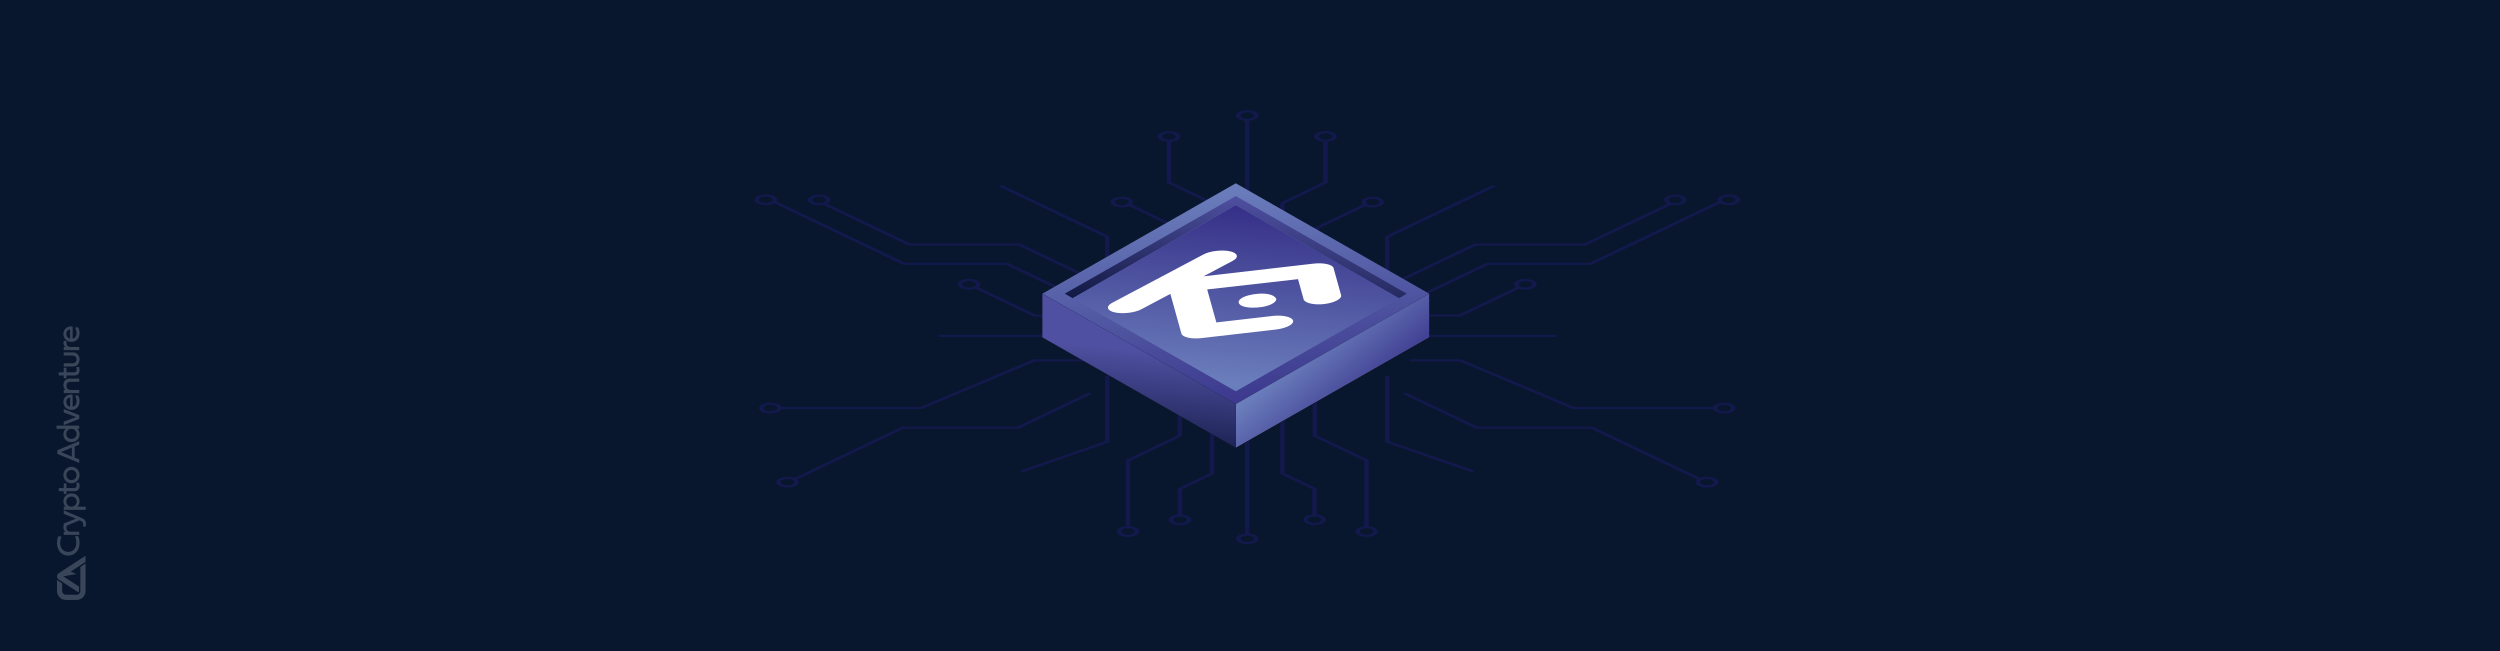 <?xml version="1.0" encoding="UTF-8"?> <svg xmlns="http://www.w3.org/2000/svg" xmlns:xlink="http://www.w3.org/1999/xlink" version="1.0" id="Layer_1" x="0px" y="0px" viewBox="0 0 1920 500" style="enable-background:new 0 0 1920 500;" xml:space="preserve"> <style type="text/css"> .st0{fill:#08162E;} .st1{opacity:0.2;} .st2{fill:#FFFFFF;} .st3{opacity:0.45;} .st4{fill:#211D70;} .st5{fill:url(#XMLID_14_);} .st6{fill:url(#XMLID_37_);} .st7{fill:url(#XMLID_38_);} .st8{fill:#0B1119;} .st9{fill:url(#XMLID_39_);} .st10{fill:url(#XMLID_40_);} </style> <g> <rect id="XMLID_242_" class="st0" width="1920" height="500"></rect> <g id="XMLID_128_" class="st1"> <path id="XMLID_141_" class="st2" d="M62.3,435.05l3.41-2.23v21.08c0,0.4-0.03,0.79-0.1,1.17c-0.06,0.38-0.16,0.74-0.28,1.09 c-0.45,1.3-1.28,2.42-2.36,3.23c-0.31,0.23-0.64,0.44-0.99,0.62c-0.94,0.49-2.01,0.76-3.14,0.76h-8.2c-3.79,0-6.88-3.08-6.88-6.88 v-8.57c0.05,0.06,0.11,0.11,0.16,0.16c0.11,0.1,0.22,0.2,0.34,0.29c0.01,0.01,0.02,0.02,0.03,0.02c0.04,0.03,0.08,0.06,0.12,0.09 c0.02,0.01,0.03,0.02,0.05,0.03l3.28,2.15v5.83c0,1.59,1.29,2.88,2.88,2.88h8.2c0.05,0,0.09,0,0.14,0 c0.52-0.02,1.01-0.19,1.43-0.46c0.26-0.17,0.5-0.38,0.69-0.63l0.05-0.07c0.05-0.07,0.1-0.14,0.15-0.22 c0.03-0.05,0.06-0.09,0.08-0.14c0.07-0.13,0.13-0.26,0.18-0.4c0.02-0.04,0.03-0.09,0.04-0.13c0.06-0.18,0.09-0.38,0.11-0.57 c0-0.02,0-0.04,0-0.07c0.01-0.06,0.01-0.13,0.01-0.2v-18.47L62.3,435.05z M65.71,426.78l-20.66,13.49 c-0.81,0.53-1.29,1.42-1.29,2.38c0,0.69,0.25,1.34,0.68,1.85l0.1,0.11c0.04,0.04,0.07,0.08,0.11,0.11 c0.08,0.07,0.16,0.14,0.25,0.21c0.05,0.04,0.1,0.07,0.15,0.1l15.24,9.95c0.23-0.3,0.36-0.68,0.36-1.08v-3.45l-11.95-7.8 l10.02-1.81l-4.49-1.81l11.47-7.49L65.71,426.78L65.71,426.78z M57.34,342.91v8.5l3.51,1.36v2.78l-16.84-6.95v-2.85l16.84-6.96 v2.78L57.34,342.91z M55.17,350.69v-6.99l-8.25,3.47L55.17,350.69z M54.83,339.56c-3.66,0-6.14-2.59-6.14-5.98 c0-2.02,0.74-3.36,1.87-4.24h-7.18v-2.46h17.46v2.46h-1.62c1.13,0.88,1.87,2.22,1.87,4.24C61.1,336.97,58.49,339.56,54.83,339.56 M50.9,333.28c0,2.29,1.74,3.82,3.93,3.82c2.2,0,4.06-1.53,4.06-3.82s-1.86-3.93-4.06-3.93C52.64,329.35,50.9,331,50.9,333.28 M48.94,316.77v-2.64l11.91,4.69v2.93l-11.91,4.69v-2.64l9.5-3.51L48.94,316.77z M59.93,303.55c0.78,1.38,1.17,2.88,1.17,4.54 c0,4.01-2.53,6.77-6.2,6.77c-3.55,0-6.2-2.57-6.2-6.13c0-3.87,3.22-6.36,7.09-5.66v9.26c1.95-0.43,3.03-1.95,3.03-4.25 c0-1.39-0.36-2.58-1.12-4.17L59.93,303.55z M53.83,305.3c-1.72,0.16-2.89,1.4-2.89,3.36s1.17,3.42,2.89,3.61V305.3z M53.62,290.77 h7.23v2.46h-6.71c-1.97,0-3.11,1.08-3.11,2.93c0,1.81,1.14,3.29,3.11,3.29h6.71v2.46H48.94v-2.47h1.5 c-0.61-0.4-1.75-1.53-1.75-3.66C48.69,292.49,50.73,290.77,53.62,290.77 M51.03,285.92h5.95c1.27,0,1.9-0.73,1.9-1.95 c0-0.57-0.11-1.35-0.29-1.93l2.11-0.32c0.24,0.6,0.4,1.65,0.4,2.6c0,2.49-1.4,4.06-3.82,4.06h-6.25v2.12h-2.08v-2.16h-3.82v-2.39 h3.82v-3.53h2.08C51.03,282.42,51.03,285.92,51.03,285.92z M48.94,273.07v-2.44h7.07c3.01,0.01,5.08,2.22,5.08,5.42 c0,3.22-2.03,5.43-5.01,5.43h-7.14v-2.47h6.72c1.84,0,3.13-1.2,3.13-2.96c0-1.77-1.29-2.98-3.13-2.98H48.94z M50.57,266.45 c-1.3-0.67-1.87-1.8-1.87-3.1c0-0.93,0.3-1.64,0.3-1.64l2.26,0.26c-0.05,0.14-0.27,0.67-0.27,1.45c0,1.31,0.69,3.03,3.39,3.03 h6.49v2.47H48.94v-2.47H50.57z M59.93,251.26c0.78,1.38,1.17,2.88,1.17,4.54c0,4.01-2.53,6.77-6.2,6.77c-3.55,0-6.2-2.57-6.2-6.13 c0-3.87,3.22-6.36,7.09-5.66v9.26c1.95-0.43,3.03-1.95,3.03-4.25c0-1.39-0.36-2.58-1.12-4.17L59.93,251.26z M53.83,253.01 c-1.72,0.16-2.89,1.4-2.89,3.36c0,1.96,1.17,3.42,2.89,3.61V253.01z"></path> <path id="XMLID_140_" class="st2" d="M59.98,411.61c0.41,0.92,1.1,2.47,1.1,5.42c0,5.73-3.52,9.65-8.67,9.65 c-5.13,0-8.66-3.89-8.66-9.61c0-2.26,0.61-4.29,1.07-5.25l2.46,0.26c-0.43,0.91-1.04,2.74-1.04,4.99c0,4.06,2.51,6.81,6.18,6.81 c3.68,0,6.21-2.9,6.21-7.13c0-2-0.56-3.77-1.12-4.76L59.98,411.61z"></path> <path id="XMLID_1_" class="st2" d="M50.57,408.3c-1.3-0.67-1.87-1.8-1.87-3.1c0-0.93,0.3-1.64,0.3-1.64l2.26,0.26 c-0.05,0.14-0.27,0.67-0.27,1.45c0,1.31,0.69,3.03,3.39,3.03h6.49v2.47H48.94v-2.47H50.57z"></path> <path id="XMLID_138_" class="st2" d="M48.94,394.64v-2.7l13.42,5.71c2.21,0.95,3.7,1.98,3.7,4.89c0,1.05-0.32,1.76-0.43,1.97 l-2.03-0.26c0.15-0.34,0.31-0.98,0.31-1.6c0-1.6-0.81-2.24-2.2-2.78l-0.68-0.26l-12.08,5.13v-2.7l9.38-3.71L48.94,394.64z"></path> <path id="XMLID_134_" class="st2" d="M54.96,378.91c3.66,0,6.14,2.59,6.14,5.98c0,2.02-0.74,3.36-1.87,4.24h6.59v2.46H48.94v-2.46 h1.62c-1.13-0.88-1.87-2.22-1.87-4.24C48.69,381.51,51.3,378.91,54.96,378.91 M58.89,385.19c0-2.29-1.74-3.82-3.93-3.82 c-2.2,0-4.06,1.53-4.06,3.82s1.86,3.93,4.06,3.93C57.15,389.12,58.89,387.47,58.89,385.19"></path> <path id="XMLID_132_" class="st2" d="M51.03,374.8h5.95c1.27,0,1.9-0.73,1.9-1.95c0-0.57-0.11-1.35-0.29-1.93l2.11-0.32 c0.24,0.6,0.4,1.65,0.4,2.6c0,2.49-1.4,4.06-3.82,4.06h-6.25v2.12h-2.08v-2.16h-3.82v-2.39h3.82v-3.53h2.08 C51.03,371.3,51.03,374.8,51.03,374.8z"></path> <path id="XMLID_129_" class="st2" d="M48.69,364.83c0-3.62,2.72-6.33,6.2-6.33s6.2,2.7,6.2,6.33s-2.72,6.33-6.2,6.33 C51.41,371.16,48.69,368.45,48.69,364.83 M58.79,364.83c0-2.24-1.7-3.87-3.89-3.87s-3.9,1.63-3.9,3.87s1.7,3.87,3.89,3.87 S58.79,367.08,58.79,364.83"></path> </g> </g> <g id="XMLID_102_" class="st3"> <path id="XMLID_99_" class="st4" d="M1193.67,258.79h-109.75c-0.95,0-1.72-0.37-1.72-0.82c0-0.45,0.77-0.82,1.72-0.82h109.75 c0.95,0,1.72,0.37,1.72,0.82C1195.39,258.42,1194.62,258.79,1193.67,258.79z"></path> <path id="XMLID_98_" class="st4" d="M831.86,258.79H722.1c-0.95,0-1.72-0.37-1.72-0.82c0-0.45,0.77-0.82,1.72-0.82h109.75 c0.95,0,1.72,0.37,1.72,0.82C833.58,258.42,832.81,258.79,831.86,258.79z"></path> <g id="XMLID_115_"> <g id="XMLID_157_"> <g id="XMLID_159_"> <path id="XMLID_97_" class="st4" d="M1049.48,405.69c-0.95,0-1.72-0.37-1.72-0.82v-50.91l-39.2-18.72 c-0.32-0.15-0.5-0.36-0.5-0.58v-45.61c0-0.45,0.77-0.82,1.72-0.82s1.72,0.37,1.72,0.82v45.27l39.2,18.72 c0.32,0.15,0.5,0.36,0.5,0.58v51.25C1051.2,405.32,1050.43,405.69,1049.48,405.69z"></path> <path id="XMLID_96_" class="st4" d="M1009.57,396.68c-0.95,0-1.72-0.37-1.72-0.82v-20.09l-24.14-11.52 c-0.32-0.15-0.5-0.36-0.5-0.58v-64.81c0-0.45,0.77-0.82,1.72-0.82c0.95,0,1.72,0.37,1.72,0.82v64.47l24.14,11.52 c0.32,0.15,0.5,0.36,0.5,0.58v20.43C1011.29,396.32,1010.52,396.68,1009.57,396.68z"></path> <path id="XMLID_94_" class="st4" d="M1303.99,368.21c-0.44,0-0.88-0.08-1.21-0.24l-81.06-38.7h-87.73 c-0.46,0-0.89-0.09-1.21-0.24l-54.48-26.01c-0.67-0.32-0.67-0.84,0-1.16c0.67-0.32,1.76-0.32,2.43,0l53.98,25.77h87.73 c0.46,0,0.89,0.09,1.21,0.24l81.57,38.94c0.67,0.32,0.67,0.84,0,1.16C1304.87,368.13,1304.43,368.21,1303.99,368.21z"></path> <path id="XMLID_93_" class="st4" d="M1130.45,362.61c-0.35,0-0.7-0.05-1.01-0.16l-65.05-22.53c-0.45-0.15-0.71-0.4-0.71-0.66 v-50.1c0-0.45,0.77-0.82,1.72-0.82c0.95,0,1.72,0.37,1.72,0.82v49.68l64.34,22.29c0.77,0.27,0.94,0.78,0.38,1.15 C1131.51,362.49,1130.98,362.61,1130.45,362.61z"></path> <path id="XMLID_92_" class="st4" d="M984.93,208.32c-0.95,0-1.72-0.37-1.72-0.82v-51.56c0-0.22,0.18-0.43,0.5-0.58l32.57-15.55 v-31.32c0-0.45,0.77-0.82,1.72-0.82s1.72,0.37,1.72,0.82v31.66c0,0.22-0.18,0.43-0.5,0.58l-32.57,15.55v51.22 C986.65,207.95,985.88,208.32,984.93,208.32z"></path> <path id="XMLID_91_" class="st4" d="M1065.4,220.02c-0.95,0-1.72-0.37-1.72-0.82v-37.36c0-0.22,0.18-0.43,0.5-0.58l81.28-38.8 c0.67-0.32,1.76-0.32,2.43,0c0.67,0.32,0.67,0.84,0,1.16l-80.78,38.56v37.02C1067.12,219.66,1066.35,220.02,1065.4,220.02z"></path> <path id="XMLID_188_" class="st4" d="M1286.7,157.7c-4.78,0-8.67-1.86-8.67-4.14c0-2.28,3.89-4.14,8.67-4.14 c4.78,0,8.67,1.86,8.67,4.14C1295.37,155.85,1291.48,157.7,1286.7,157.7z M1286.7,151.06c-2.89,0-5.24,1.12-5.24,2.5 c0,1.38,2.35,2.5,5.24,2.5s5.24-1.12,5.24-2.5C1291.93,152.18,1289.58,151.06,1286.7,151.06z"></path> <path id="XMLID_185_" class="st4" d="M1327.7,157.57c-4.78,0-8.67-1.86-8.67-4.14c0-2.28,3.89-4.14,8.67-4.14 c4.78,0,8.67,1.86,8.67,4.14C1336.37,155.71,1332.48,157.57,1327.7,157.57z M1327.7,150.93c-2.89,0-5.23,1.12-5.23,2.5 c0,1.38,2.35,2.5,5.23,2.5c2.89,0,5.24-1.12,5.24-2.5C1332.93,152.05,1330.58,150.93,1327.7,150.93z"></path> <path id="XMLID_182_" class="st4" d="M1018,108.96c-4.78,0-8.67-1.86-8.67-4.14c0-2.28,3.89-4.14,8.67-4.14 c4.78,0,8.67,1.86,8.67,4.14C1026.67,107.1,1022.78,108.96,1018,108.96z M1018,102.32c-2.89,0-5.24,1.12-5.24,2.5 c0,1.38,2.35,2.5,5.24,2.5s5.24-1.12,5.24-2.5C1023.24,103.44,1020.89,102.32,1018,102.32z"></path> <path id="XMLID_179_" class="st4" d="M1054.2,159.34c-4.78,0-8.67-1.86-8.67-4.14c0-2.28,3.89-4.14,8.67-4.14 c4.78,0,8.67,1.86,8.67,4.14C1062.87,157.49,1058.98,159.34,1054.2,159.34z M1054.2,152.7c-2.89,0-5.23,1.12-5.23,2.5 c0,1.38,2.35,2.5,5.23,2.5c2.89,0,5.24-1.12,5.24-2.5C1059.43,153.83,1057.08,152.7,1054.2,152.7z"></path> <path id="XMLID_176_" class="st4" d="M1171.49,222.48c-4.78,0-8.67-1.86-8.67-4.14c0-2.28,3.89-4.14,8.67-4.14 c4.78,0,8.67,1.86,8.67,4.14C1180.16,220.63,1176.27,222.48,1171.49,222.48z M1171.49,215.84c-2.89,0-5.24,1.12-5.24,2.5 c0,1.38,2.35,2.5,5.24,2.5c2.89,0,5.23-1.12,5.23-2.5C1176.73,216.97,1174.38,215.84,1171.49,215.84z"></path> <path id="XMLID_173_" class="st4" d="M1324.18,317.53c-4.78,0-8.67-1.86-8.67-4.14c0-2.28,3.89-4.14,8.67-4.14 s8.67,1.86,8.67,4.14C1332.85,315.67,1328.96,317.53,1324.18,317.53z M1324.18,310.89c-2.89,0-5.24,1.12-5.24,2.5 s2.35,2.5,5.24,2.5c2.89,0,5.23-1.12,5.23-2.5S1327.07,310.89,1324.18,310.89z"></path> <path id="XMLID_170_" class="st4" d="M1310.94,374.47c-4.78,0-8.67-1.86-8.67-4.14s3.89-4.14,8.67-4.14s8.67,1.86,8.67,4.14 S1315.73,374.47,1310.94,374.47z M1310.94,367.83c-2.89,0-5.23,1.12-5.23,2.5s2.35,2.5,5.23,2.5s5.24-1.12,5.24-2.5 S1313.83,367.83,1310.94,367.83z"></path> <path id="XMLID_167_" class="st4" d="M1049.48,412.33c-4.78,0-8.67-1.86-8.67-4.14c0-2.28,3.89-4.14,8.67-4.14 c4.78,0,8.67,1.86,8.67,4.14C1058.15,410.47,1054.26,412.33,1049.48,412.33z M1049.48,405.69c-2.89,0-5.24,1.12-5.24,2.5 c0,1.38,2.35,2.5,5.24,2.5c2.89,0,5.24-1.12,5.24-2.5C1054.72,406.81,1052.37,405.69,1049.48,405.69z"></path> <path id="XMLID_164_" class="st4" d="M1009.57,403.32c-4.78,0-8.67-1.86-8.67-4.14s3.89-4.14,8.67-4.14 c4.78,0,8.67,1.86,8.67,4.14S1014.36,403.32,1009.57,403.32z M1009.57,396.68c-2.89,0-5.23,1.12-5.23,2.5s2.35,2.5,5.23,2.5 c2.89,0,5.24-1.12,5.24-2.5S1012.46,396.68,1009.57,396.68z"></path> <path id="XMLID_66_" class="st4" d="M1011.13,208.32c-0.95,0-1.72-0.37-1.72-0.82v-32.34c0-0.22,0.18-0.43,0.5-0.58l37.83-18.06 c0.67-0.32,1.76-0.32,2.43,0c0.67,0.32,0.67,0.84,0,1.16l-37.33,17.82v32C1012.85,207.95,1012.08,208.32,1011.13,208.32z"></path> <path id="XMLID_65_" class="st4" d="M1076.55,215.56c-0.44,0-0.88-0.08-1.21-0.24c-0.67-0.32-0.67-0.84,0-1.16l56.48-26.96 c0.32-0.15,0.76-0.24,1.21-0.24h83.64l64.22-30.66c0.67-0.32,1.76-0.32,2.43,0c0.67,0.32,0.67,0.84,0,1.16l-64.72,30.9 c-0.32,0.15-0.76,0.24-1.21,0.24h-83.64l-55.97,26.72C1077.43,215.48,1076.99,215.56,1076.55,215.56z"></path> <path id="XMLID_61_" class="st4" d="M1078.02,234.18c-0.44,0-0.88-0.08-1.21-0.24c-0.67-0.32-0.67-0.84,0-1.16l64.46-30.78 c0.32-0.15,0.76-0.24,1.21-0.24h78.3l98.75-47.14c0.67-0.32,1.76-0.32,2.43,0c0.67,0.32,0.67,0.84,0,1.16l-99.25,47.38 c-0.32,0.15-0.76,0.24-1.21,0.24h-78.3l-63.96,30.54C1078.9,234.1,1078.46,234.18,1078.02,234.18z"></path> <path id="XMLID_60_" class="st4" d="M1316.02,314.21h-107.55c-0.42,0-0.82-0.07-1.14-0.21l-86.62-36.47h-36.65 c-0.95,0-1.72-0.37-1.72-0.82c0-0.45,0.77-0.82,1.72-0.82h37.3c0.42,0,0.82,0.07,1.14,0.21l86.62,36.47h106.9 c0.95,0,1.72,0.37,1.72,0.82C1317.74,313.84,1316.97,314.21,1316.02,314.21z"></path> </g> <path id="XMLID_58_" class="st4" d="M1121.2,243.14h-44.65c-0.95,0-1.72-0.37-1.72-0.82c0-0.45,0.77-0.82,1.72-0.82h43.94 l44.47-21.23c0.67-0.32,1.76-0.32,2.43,0s0.67,0.84,0,1.16l-44.97,21.47C1122.09,243.05,1121.66,243.14,1121.2,243.14z"></path> </g> <g id="XMLID_116_"> <g id="XMLID_118_"> <path id="XMLID_57_" class="st4" d="M866.29,405.69c-0.95,0-1.72-0.37-1.72-0.82v-51.25c0-0.22,0.18-0.43,0.5-0.58l39.2-18.72 v-45.27c0-0.45,0.77-0.82,1.72-0.82c0.95,0,1.72,0.37,1.72,0.82v45.61c0,0.22-0.18,0.43-0.5,0.58l-39.2,18.72v50.91 C868.01,405.32,867.24,405.69,866.29,405.69z"></path> <path id="XMLID_55_" class="st4" d="M906.2,396.68c-0.95,0-1.72-0.37-1.72-0.82v-20.43c0-0.22,0.18-0.43,0.5-0.58l24.14-11.52 v-64.47c0-0.45,0.77-0.82,1.72-0.82c0.95,0,1.72,0.37,1.72,0.82v64.81c0,0.22-0.18,0.43-0.5,0.58l-24.14,11.52v20.09 C907.92,396.32,907.15,396.68,906.2,396.68z"></path> <path id="XMLID_51_" class="st4" d="M611.78,368.21c-0.44,0-0.88-0.08-1.21-0.24c-0.67-0.32-0.67-0.84,0-1.16l81.57-38.94 c0.32-0.15,0.76-0.24,1.21-0.24h87.73l53.98-25.77c0.67-0.32,1.76-0.32,2.43,0c0.67,0.32,0.67,0.84,0,1.16l-54.48,26.01 c-0.32,0.15-0.76,0.24-1.21,0.24h-87.73L613,367.97C612.66,368.13,612.22,368.21,611.78,368.21z"></path> <path id="XMLID_50_" class="st4" d="M785.32,362.61c-0.53,0-1.06-0.12-1.39-0.34c-0.56-0.37-0.39-0.88,0.38-1.15l64.34-22.29 v-49.68c0-0.45,0.77-0.82,1.72-0.82c0.95,0,1.72,0.37,1.72,0.82v50.1c0,0.26-0.26,0.51-0.71,0.66l-65.05,22.53 C786.03,362.56,785.67,362.61,785.32,362.61z"></path> <path id="XMLID_46_" class="st4" d="M930.84,208.32c-0.95,0-1.72-0.37-1.72-0.82v-51.22l-32.57-15.55 c-0.32-0.15-0.5-0.36-0.5-0.58v-31.66c0-0.45,0.77-0.82,1.72-0.82c0.95,0,1.72,0.37,1.72,0.82v31.32l32.57,15.55 c0.32,0.15,0.5,0.36,0.5,0.58v51.56C932.56,207.95,931.79,208.32,930.84,208.32z"></path> <path id="XMLID_36_" class="st4" d="M850.37,220.02c-0.95,0-1.72-0.37-1.72-0.82v-37.02l-80.78-38.56 c-0.67-0.32-0.67-0.84,0-1.16c0.67-0.32,1.76-0.32,2.43,0l81.28,38.8c0.32,0.15,0.5,0.36,0.5,0.58v37.36 C852.09,219.66,851.32,220.02,850.37,220.02z"></path> <path id="XMLID_148_" class="st4" d="M629.08,157.7c-4.78,0-8.67-1.86-8.67-4.14c0-2.28,3.89-4.14,8.67-4.14 c4.78,0,8.67,1.86,8.67,4.14C637.75,155.85,633.86,157.7,629.08,157.7z M629.08,151.06c-2.89,0-5.23,1.12-5.23,2.5 c0,1.38,2.35,2.5,5.23,2.5c2.89,0,5.24-1.12,5.24-2.5C634.32,152.18,631.97,151.06,629.08,151.06z"></path> <path id="XMLID_145_" class="st4" d="M588.08,157.57c-4.78,0-8.67-1.86-8.67-4.14c0-2.28,3.89-4.14,8.67-4.14 c4.78,0,8.67,1.86,8.67,4.14C596.75,155.71,592.86,157.57,588.08,157.57z M588.08,150.93c-2.89,0-5.23,1.12-5.23,2.5 c0,1.38,2.35,2.5,5.23,2.5c2.89,0,5.24-1.12,5.24-2.5C593.31,152.05,590.97,150.93,588.08,150.93z"></path> <path id="XMLID_142_" class="st4" d="M897.77,108.96c-4.78,0-8.67-1.86-8.67-4.14c0-2.28,3.89-4.14,8.67-4.14 c4.78,0,8.67,1.86,8.67,4.14C906.44,107.1,902.55,108.96,897.77,108.96z M897.77,102.32c-2.89,0-5.24,1.12-5.24,2.5 c0,1.38,2.35,2.5,5.24,2.5s5.24-1.12,5.24-2.5C903.01,103.44,900.66,102.32,897.77,102.32z"></path> <path id="XMLID_139_" class="st4" d="M861.58,159.34c-4.78,0-8.67-1.86-8.67-4.14c0-2.28,3.89-4.14,8.67-4.14 c4.78,0,8.67,1.86,8.67,4.14C870.25,157.49,866.36,159.34,861.58,159.34z M861.58,152.7c-2.89,0-5.23,1.12-5.23,2.5 c0,1.38,2.35,2.5,5.23,2.5c2.89,0,5.24-1.12,5.24-2.5C866.82,153.83,864.47,152.7,861.58,152.7z"></path> <path id="XMLID_136_" class="st4" d="M744.29,222.48c-4.78,0-8.67-1.86-8.67-4.14c0-2.28,3.89-4.14,8.67-4.14 c4.78,0,8.67,1.86,8.67,4.14C752.96,220.63,749.07,222.48,744.29,222.48z M744.29,215.84c-2.89,0-5.24,1.12-5.24,2.5 c0,1.38,2.35,2.5,5.24,2.5s5.24-1.12,5.24-2.5C749.52,216.97,747.17,215.84,744.29,215.84z"></path> <path id="XMLID_133_" class="st4" d="M591.6,317.53c-4.78,0-8.67-1.86-8.67-4.14c0-2.28,3.89-4.14,8.67-4.14 c4.78,0,8.67,1.86,8.67,4.14C600.27,315.67,596.38,317.53,591.6,317.53z M591.6,310.89c-2.89,0-5.24,1.12-5.24,2.5 s2.35,2.5,5.24,2.5s5.24-1.12,5.24-2.5S594.48,310.89,591.6,310.89z"></path> <path id="XMLID_130_" class="st4" d="M604.83,374.47c-4.78,0-8.67-1.86-8.67-4.14s3.89-4.14,8.67-4.14 c4.78,0,8.67,1.86,8.67,4.14S609.61,374.47,604.83,374.47z M604.83,367.83c-2.89,0-5.23,1.12-5.23,2.5s2.35,2.5,5.23,2.5 c2.89,0,5.24-1.12,5.24-2.5S607.72,367.83,604.83,367.83z"></path> <path id="XMLID_127_" class="st4" d="M866.29,412.33c-4.78,0-8.67-1.86-8.67-4.14c0-2.28,3.89-4.14,8.67-4.14 c4.78,0,8.67,1.86,8.67,4.14C874.97,410.47,871.07,412.33,866.29,412.33z M866.29,405.69c-2.89,0-5.24,1.12-5.24,2.5 c0,1.38,2.35,2.5,5.24,2.5s5.24-1.12,5.24-2.5C871.53,406.81,869.18,405.69,866.29,405.69z"></path> <path id="XMLID_123_" class="st4" d="M906.2,403.32c-4.78,0-8.67-1.86-8.67-4.14s3.89-4.14,8.67-4.14 c4.78,0,8.67,1.86,8.67,4.14S910.98,403.32,906.2,403.32z M906.2,396.68c-2.89,0-5.23,1.12-5.23,2.5s2.35,2.5,5.23,2.5 c2.89,0,5.24-1.12,5.24-2.5S909.09,396.68,906.2,396.68z"></path> <path id="XMLID_17_" class="st4" d="M904.65,208.32c-0.95,0-1.72-0.37-1.72-0.82v-32l-37.33-17.82c-0.67-0.32-0.67-0.84,0-1.16 c0.67-0.32,1.76-0.32,2.43,0l37.83,18.06c0.32,0.15,0.5,0.36,0.5,0.58v32.34C906.36,207.95,905.59,208.32,904.65,208.32z"></path> <path id="XMLID_16_" class="st4" d="M839.23,215.56c-0.44,0-0.88-0.08-1.21-0.24l-55.97-26.72H698.4 c-0.46,0-0.89-0.09-1.21-0.24l-64.72-30.9c-0.67-0.32-0.67-0.84,0-1.16c0.67-0.32,1.76-0.32,2.43,0l64.22,30.66h83.64 c0.46,0,0.89,0.09,1.21,0.24l56.48,26.96c0.67,0.32,0.67,0.84,0,1.16C840.1,215.48,839.66,215.56,839.23,215.56z"></path> <path id="XMLID_15_" class="st4" d="M837.76,234.18c-0.44,0-0.88-0.08-1.21-0.24l-63.96-30.54h-78.3 c-0.46,0-0.89-0.09-1.21-0.24l-99.25-47.38c-0.67-0.32-0.67-0.84,0-1.16c0.67-0.32,1.76-0.32,2.43,0l98.75,47.14h78.3 c0.46,0,0.89,0.09,1.21,0.24l64.46,30.78c0.67,0.32,0.67,0.84,0,1.16C838.64,234.1,838.2,234.18,837.76,234.18z"></path> <path id="XMLID_12_" class="st4" d="M707.31,314.21H599.76c-0.95,0-1.72-0.37-1.72-0.82c0-0.45,0.77-0.82,1.72-0.82h106.9 l86.62-36.47c0.31-0.13,0.72-0.21,1.14-0.21h37.3c0.95,0,1.72,0.37,1.72,0.82c0,0.45-0.77,0.82-1.72,0.82h-36.65L708.45,314 C708.13,314.13,707.73,314.21,707.31,314.21z"></path> </g> <path id="XMLID_9_" class="st4" d="M839.23,243.14h-44.65c-0.46,0-0.89-0.09-1.21-0.24l-44.97-21.47c-0.67-0.32-0.67-0.84,0-1.16 c0.67-0.32,1.76-0.32,2.43,0l44.47,21.23h43.94c0.95,0,1.72,0.37,1.72,0.82C840.94,242.77,840.17,243.14,839.23,243.14z"></path> </g> </g> <path id="XMLID_8_" class="st4" d="M957.89,411.28c-0.95,0-1.72-0.37-1.72-0.82V285.21c0-0.45,0.77-0.82,1.72-0.82 c0.95,0,1.72,0.37,1.72,0.82v125.24C959.61,410.91,958.84,411.28,957.89,411.28z"></path> <path id="XMLID_7_" class="st4" d="M957.89,215.56c-0.95,0-1.72-0.37-1.72-0.82V92.08c0-0.45,0.77-0.82,1.72-0.82 c0.95,0,1.72,0.37,1.72,0.82v122.66C959.61,215.19,958.84,215.56,957.89,215.56z"></path> <path id="XMLID_108_" class="st4" d="M957.89,92.9c-4.78,0-8.67-1.86-8.67-4.14c0-2.28,3.89-4.14,8.67-4.14 c4.78,0,8.67,1.86,8.67,4.14C966.56,91.04,962.67,92.9,957.89,92.9z M957.89,86.26c-2.89,0-5.24,1.12-5.24,2.5s2.35,2.5,5.24,2.5 c2.89,0,5.24-1.12,5.24-2.5S960.77,86.26,957.89,86.26z"></path> <path id="XMLID_104_" class="st4" d="M957.89,417.92c-4.78,0-8.67-1.86-8.67-4.14c0-2.28,3.89-4.14,8.67-4.14 c4.78,0,8.67,1.86,8.67,4.14C966.56,416.06,962.67,417.92,957.89,417.92z M957.89,411.28c-2.89,0-5.24,1.12-5.24,2.5 c0,1.38,2.35,2.5,5.24,2.5c2.89,0,5.24-1.12,5.24-2.5C963.12,412.4,960.77,411.28,957.89,411.28z"></path> </g> <g id="XMLID_113_"> <linearGradient id="XMLID_14_" gradientUnits="userSpaceOnUse" x1="961.425" y1="333.128" x2="939.536" y2="142.507"> <stop offset="0" style="stop-color:#352E87"></stop> <stop offset="1" style="stop-color:#6B7EBC"></stop> </linearGradient> <polygon id="XMLID_64_" class="st5" points="949.07,310.32 800.54,225.55 949.07,140.77 1097.61,225.55 "></polygon> <linearGradient id="XMLID_37_" gradientUnits="userSpaceOnUse" x1="946.944" y1="243.554" x2="957.789" y2="151.614"> <stop offset="0" style="stop-color:#121943"></stop> <stop offset="1" style="stop-color:#4F50A1"></stop> </linearGradient> <polygon id="XMLID_63_" class="st6" points="1080.42,225.54 1074.32,229.03 949.07,157.53 823.82,229.03 817.72,225.54 949.07,150.59 "></polygon> <linearGradient id="XMLID_38_" gradientUnits="userSpaceOnUse" x1="954.688" y1="156.278" x2="944.035" y2="294.229"> <stop offset="0" style="stop-color:#352E87"></stop> <stop offset="1" style="stop-color:#6B7EBC"></stop> </linearGradient> <polygon id="XMLID_62_" class="st7" points="1074.32,229.03 949.07,300.51 823.82,229.03 949.07,157.53 "></polygon> <polygon id="XMLID_56_" class="st8" points="1097.6,226.16 1097.6,259.72 949.07,344.49 949.07,310.94 "></polygon> <polygon id="XMLID_49_" class="st8" points="949.07,310.93 949.07,343.89 832.02,277.07 800.53,259.11 800.53,226.17 "></polygon> <linearGradient id="XMLID_39_" gradientUnits="userSpaceOnUse" x1="1052.056" y1="318.217" x2="1006.606" y2="265.191"> <stop offset="0" style="stop-color:#352E87"></stop> <stop offset="1" style="stop-color:#6B7EBC"></stop> </linearGradient> <polygon id="XMLID_59_" class="st9" points="949.07,310.32 949.07,343.88 1097.61,259.1 1097.61,225.55 "></polygon> <linearGradient id="XMLID_40_" gradientUnits="userSpaceOnUse" x1="868.333" y1="352.086" x2="876.319" y2="268.938"> <stop offset="0" style="stop-color:#121943"></stop> <stop offset="1" style="stop-color:#4F50A1"></stop> </linearGradient> <polygon id="XMLID_53_" class="st10" points="949.07,310.31 949.07,343.89 832.02,277.07 800.53,259.11 800.53,225.55 884.08,273.23 "></polygon> </g> <g id="XMLID_106_"> <path id="形状_1_" class="st2" d="M927.11,222.29l7.05,25.34l43.95-5.07c7.23-0.68,14.2,0.88,14.97,3.63 c0.76,2.75-4.56,5.57-12.08,6.75l-58.32,6.73c-7.61,0.88-14.58-0.68-15.35-3.43l-8.49-30.53l-22.43,11.88 c-4.94,2.62-14.24,3.69-20.29,2.34c-6.05-1.35-6.98-4.71-2.04-7.33l70.33-37.26c4.94-2.62,14.24-3.69,20.29-2.34 c6.05,1.35,6.98,4.71,2.04,7.33l-22.43,11.88l84.52-9.75c7.61-0.88,14.58,0.68,15.35,3.43l5.86,21.07c0.3,2.64-5.4,5.66-13.01,6.54 c-7.61,0.88-14.12-0.58-15.73-3.23l-4.41-15.88L927.11,222.29z M974.83,226.08L974.83,226.08c-4.65-1.04-10.65-0.66-15.93,0.73 c-5.28,1.4-8.15,3.62-7.56,5.76c0.59,2.14,4.48,3.58,10.19,3.71c5.71,0.13,11.54-0.86,15.34-2.87c2.28-1.21,3.63-2.62,3.21-4.15 C979.27,227.93,977.62,226.71,974.83,226.08L974.83,226.08z"></path> </g> </svg> 